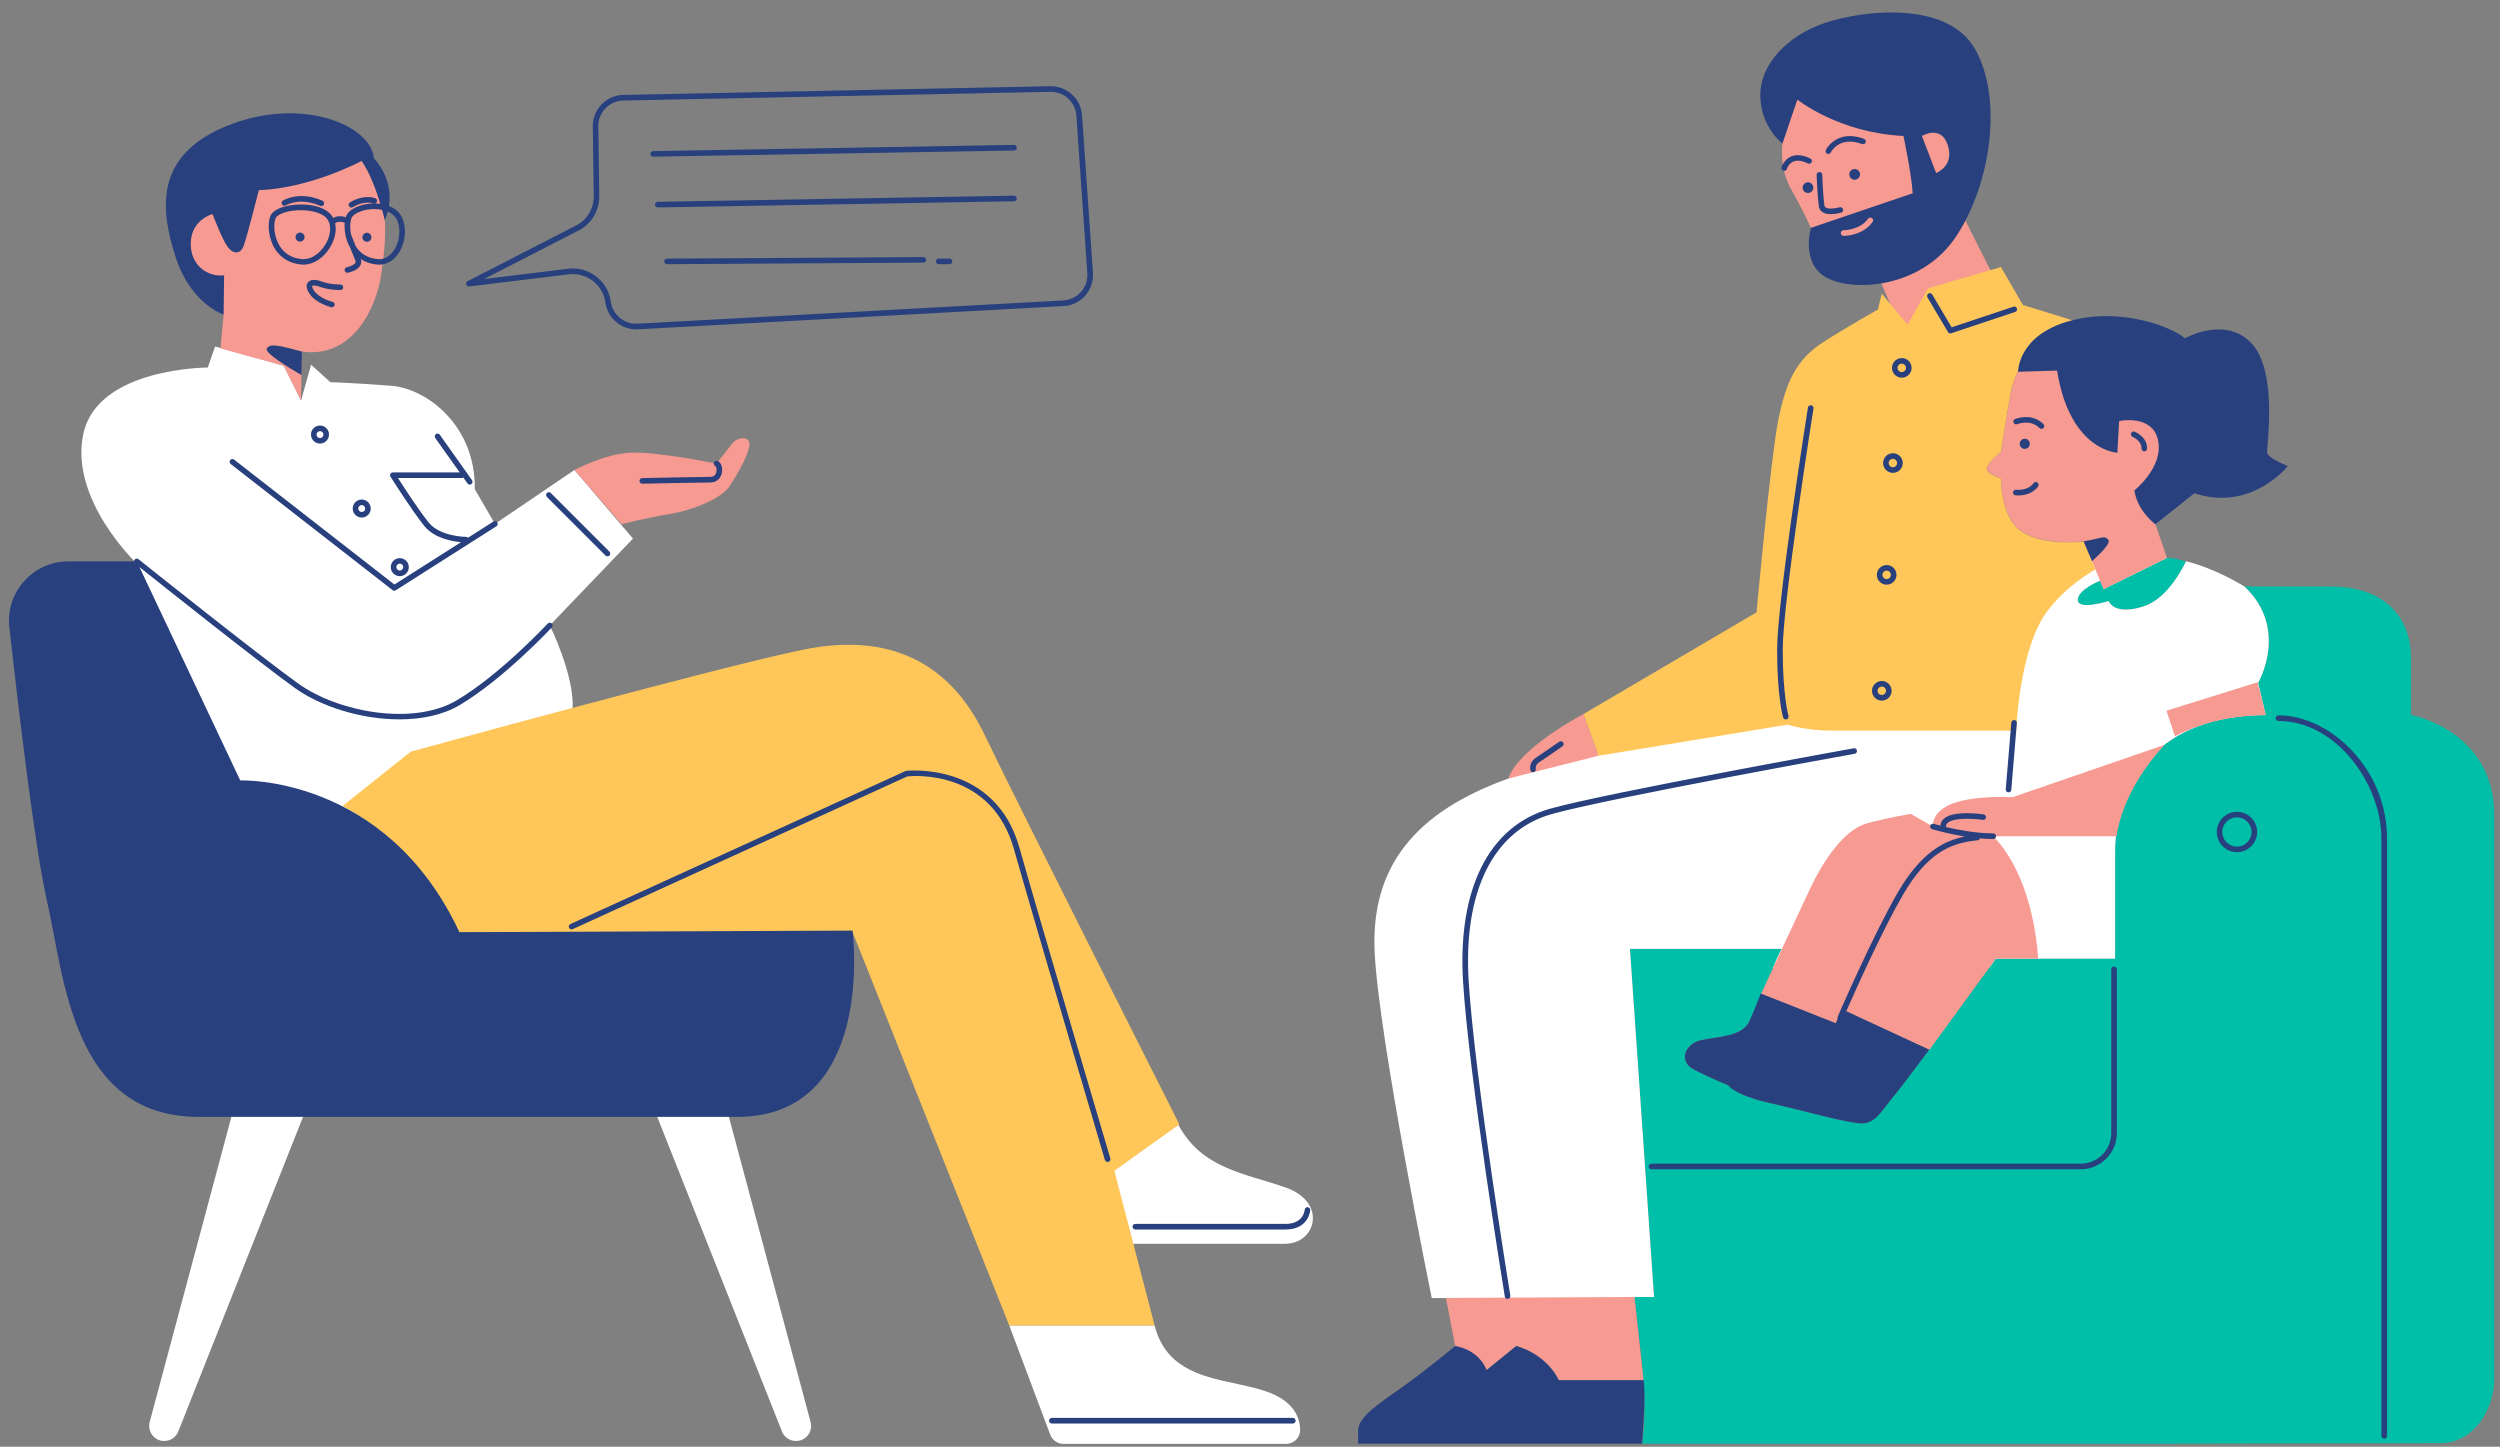 <svg xmlns="http://www.w3.org/2000/svg" xmlns:xlink="http://www.w3.org/1999/xlink" width="1080" zoomAndPan="magnify" viewBox="0 0 810 468.75" height="625" preserveAspectRatio="xMidYMid meet" version="1.0"><rect x="0" y="0" width="810" height="468.75" fill="#808080" stroke="none"/><defs><clipPath id="25b12fedc0"><path d="M 528 180 L 809 180 L 809 467.75 L 528 467.75 Z M 528 180 " clip-rule="nonzero"/></clipPath><clipPath id="bc40549faa"><path d="M 26 112 L 736 112 L 736 467.75 L 26 467.75 Z M 26 112 " clip-rule="nonzero"/></clipPath><clipPath id="8769bcb08d"><path d="M 2 4 L 774 4 L 774 467.75 L 2 467.75 Z M 2 4 " clip-rule="nonzero"/></clipPath></defs><g clip-path="url(#25b12fedc0)"><path fill="#00bfa8" d="M 808.133 264.105 C 808.133 291.664 808.133 438.027 808.133 446.918 C 808.133 455.812 802.109 467.578 790.621 467.578 C 779.145 467.578 531.996 468.066 531.996 468.066 C 531.996 468.066 533.457 459.773 532.484 447.551 C 531.512 435.348 529.547 420.203 529.547 420.203 L 535.895 420.203 L 528.086 307.406 L 577.473 307.457 C 577.473 307.457 569.051 326.074 566.762 330.941 C 564.473 335.828 556.715 335.828 551.262 336.961 C 545.809 338.113 543.797 343.844 548.684 346.441 C 553.566 349.02 559.879 351.602 559.879 351.602 C 559.879 351.602 561.895 354.766 573.367 357.348 C 584.844 359.926 598.605 363.953 603.199 363.953 C 607.789 363.953 609.512 359.926 614.105 354.473 C 618.699 349.02 646.645 310.559 646.645 310.559 L 685.289 310.559 C 685.289 310.559 685.289 299.648 685.289 276.41 C 685.289 253.168 699.637 231.633 734.074 231.633 L 731.609 221.227 C 731.609 221.227 741.832 203.797 727.195 190.02 C 727.195 190.02 735.227 190.02 755.027 190.02 C 774.828 190.02 781.141 202.352 781.141 212.691 C 781.141 223.031 781.141 231.633 781.141 231.633 C 781.141 231.633 808.133 236.551 808.133 264.105 Z M 683.195 194.727 C 683.195 194.727 684.703 199.527 694.328 196.527 C 701.73 194.207 706.34 185.93 708.223 181.953 C 704.699 180.703 702.102 180.734 702.102 180.734 L 681.586 190.863 L 680.5 188.102 C 680.5 188.102 673.051 191.023 673.215 194.434 C 673.359 197.855 683.195 194.727 683.195 194.727 Z M 683.195 194.727 " fill-opacity="1" fill-rule="nonzero"/></g><g clip-path="url(#bc40549faa)"><path fill="#ffffff" d="M 731.609 221.277 L 734.074 231.68 C 699.637 231.68 685.289 253.199 685.289 276.457 C 685.289 299.699 685.289 310.605 685.289 310.605 L 646.645 310.605 C 646.645 310.605 645.816 311.758 644.438 313.641 L 574.438 313.641 C 575.785 310.086 577.246 307.441 577.246 307.441 L 528.102 307.441 L 535.91 420.238 L 529.562 420.238 C 529.562 420.238 529.578 420.383 529.613 420.578 L 463.883 420.578 C 463.883 420.578 446.613 335.859 445.379 308.301 C 444.145 280.742 458.543 263.07 488.762 252.227 C 518.98 241.387 578.625 232.215 578.625 232.215 L 579.031 226.453 L 669.09 179.988 C 669.09 179.988 689.652 179.582 702.102 180.75 L 681.586 190.879 L 680.5 188.121 C 680.5 188.121 673.051 191.039 673.215 194.449 C 673.375 197.855 683.211 194.727 683.211 194.727 C 683.211 194.727 684.719 199.527 694.344 196.527 C 701.453 194.305 706.258 186.027 708.285 181.84 C 718.414 184.402 727.227 190.051 727.227 190.051 C 741.832 203.848 731.609 221.277 731.609 221.277 Z M 186.125 152.27 L 160.352 169.746 L 153.828 158.484 C 154.121 137.742 138.133 125.895 126.871 125 C 115.605 124.109 107.02 123.816 107.02 123.816 L 100.805 118.184 L 97.543 129.742 L 91.91 118.477 L 69.691 112.262 L 67.324 119.078 C 67.324 119.078 31.781 119.078 27.039 140.402 C 22.301 161.73 44.211 182.488 44.211 182.488 L 37.395 194.629 C 37.395 194.629 55.477 259.805 56.352 260.699 C 57.227 261.59 105.527 278.777 105.527 278.777 C 105.527 278.777 184.926 240.559 185.523 229.602 C 186.125 218.648 178.125 202.645 178.125 202.645 L 205.082 174.504 Z M 234.75 356.602 L 212.141 359.832 L 253.363 463.797 C 254.113 465.664 255.898 466.883 257.91 466.883 C 261.121 466.883 263.461 463.832 262.633 460.73 Z M 48.496 460.73 C 47.668 463.832 50.008 466.883 53.219 466.883 C 55.215 466.883 57.016 465.664 57.766 463.797 L 98.988 359.832 L 76.379 356.602 Z M 412.434 451.676 C 399.984 446.188 378.953 448.898 374.082 429.422 L 326.984 429.422 L 340.293 464.871 C 340.957 466.637 342.645 467.809 344.527 467.809 L 416.719 467.809 C 419.25 467.809 421.293 465.746 421.246 463.215 C 421.18 459.645 419.559 454.824 412.434 451.676 Z M 416.57 384.758 C 403.07 380.035 389.34 378.688 381.695 364.277 C 367.965 374.176 360.758 379.355 360.758 379.355 L 367.055 402.984 C 367.055 402.984 406.219 402.984 416.344 402.984 C 426.473 402.984 430.074 389.48 416.57 384.758 Z M 416.57 384.758 " fill-opacity="1" fill-rule="nonzero"/></g><path fill="#f79a91" d="M 648.367 146.391 C 648.367 146.391 650.07 135.18 651.434 127.695 C 652.797 120.215 657.293 109.664 673.879 107.297 C 688.16 105.25 706.094 105.137 712.977 128.719 C 719.438 150.824 698.352 169.859 698.352 169.859 L 702.086 180.734 L 681.57 190.863 L 675.098 175.379 C 675.098 175.379 662.289 177 655.148 172.23 C 648.008 167.477 648.348 154.879 648.348 154.879 C 648.348 154.879 645.281 154.199 643.934 152.496 C 642.586 150.824 648.367 146.391 648.367 146.391 Z M 632.719 260.309 C 625.578 263.035 626.262 267.793 626.262 267.793 L 619.121 263.719 C 619.121 263.719 612.32 264.738 604.836 266.785 C 597.355 268.828 590.555 279.363 586.82 287.188 C 583.09 295.008 570.574 322.016 570.574 322.016 L 594.824 331.574 L 596.656 326.98 L 625.125 340.16 L 646.645 310.605 L 660.359 310.605 C 660.02 304.828 657.941 283.484 645.816 270.941 L 685.758 270.941 C 688.309 254.176 701.422 241.289 701.422 241.289 L 652.098 258.281 C 652.098 258.281 639.859 257.598 632.719 260.309 Z M 731.398 221.066 L 701.922 230.27 L 704.699 238.578 C 704.699 238.578 716.125 231.68 734.074 231.68 C 732.762 225.789 731.398 221.066 731.398 221.066 Z M 580.25 61.152 C 584.211 68.23 586.742 73.828 586.742 73.828 L 600.602 84.086 L 616.977 82.023 L 608.359 89.102 L 618.875 113.234 L 647.668 93.062 L 635.09 68.066 C 635.09 68.066 642.668 38.238 637.848 31.859 C 633.027 25.48 604.738 9.105 593.543 12.887 C 582.328 16.684 577.508 33.238 577.508 33.238 L 577.508 42.555 L 577.555 46.465 C 577.539 46.449 576.289 54.094 580.25 61.152 Z M 513.074 231.324 C 513.074 231.324 491.941 242.375 488.746 252.227 L 517.992 244.844 Z M 468.473 420.531 L 471.477 436.109 C 471.477 436.109 477.465 438.203 481.668 443.902 L 491.262 436.109 C 491.262 436.109 502.055 439.715 505.039 447.195 L 532.5 447.195 L 529.562 420.223 Z M 237.332 143.602 C 235.465 145.875 232.168 150.207 232.168 150.207 C 232.168 150.207 211.93 146.066 203.668 146.699 C 195.41 147.316 186.125 152.285 186.125 152.285 L 201.398 169.828 C 201.398 169.828 209.449 167.766 217.09 166.516 C 224.734 165.285 233.824 161.355 236.293 157.641 C 238.773 153.922 241.664 148.973 242.688 145.047 C 243.727 141.117 239.18 141.328 237.332 143.602 Z M 110.363 45.656 C 92.867 34.863 62.68 42.734 57.879 64.32 C 53.074 85.902 72.453 101.938 72.453 101.938 L 71.43 112.879 L 91.895 118.492 L 97.527 129.758 L 97.82 113.902 C 114 116.238 122.02 100.188 123.625 88.242 C 125.246 76.281 127.859 56.445 110.363 45.656 Z M 110.363 45.656 " fill-opacity="1" fill-rule="nonzero"/><path fill="#ffc759" d="M 678.91 184.5 C 674.301 187.16 668.004 191.656 663.07 198.375 C 654.223 210.418 653.234 236.742 653.234 236.742 C 653.234 236.742 602.336 236.742 593.719 236.742 C 585.102 236.742 579.211 234.781 579.211 234.781 L 517.977 244.859 L 513.059 231.34 L 569.117 198.395 C 569.117 198.395 573.789 147.496 576.242 135.68 C 578.707 123.883 581.887 116.496 590.75 110.848 C 599.594 105.203 608.457 100.285 608.457 100.285 L 609.691 95.121 L 618.047 105.203 L 624.688 93.402 L 648.301 86.52 L 655.426 98.824 L 678.535 105.949 L 678.602 106.777 C 676.98 106.922 675.387 107.117 673.828 107.344 C 657.258 109.715 652.746 120.262 651.383 127.746 C 650.02 135.227 648.316 146.441 648.316 146.441 C 648.316 146.441 642.539 150.855 643.902 152.559 C 645.266 154.266 648.316 154.945 648.316 154.945 C 648.316 154.945 647.977 167.523 655.117 172.297 C 662.258 177.051 675.062 175.445 675.062 175.445 Z M 318.98 238.027 C 307.461 213.973 287.414 204.965 260.359 210.469 C 233.305 215.984 133.102 243.527 133.102 243.527 L 110.965 261.137 C 110.965 261.137 135.441 273.457 148.812 302.051 C 173.176 302.051 276.25 302.051 276.25 302.051 L 326.984 429.422 L 374.082 429.422 L 361.051 379.324 L 382.102 364.293 C 382.102 364.277 330.504 262.078 318.98 238.027 Z M 318.98 238.027 " fill-opacity="1" fill-rule="nonzero"/><g clip-path="url(#8769bcb08d)"><path fill="#28407e" d="M 710.965 159.816 L 698.336 169.879 C 698.336 169.879 692.527 165.609 691.535 158.906 C 691.535 158.906 701 151.406 699.23 142.742 C 697.461 134.059 686.602 136.426 686.602 136.426 L 686.02 146.684 C 686.02 146.684 670.633 146.102 666.492 120.066 L 653.867 120.457 C 653.867 120.457 653.672 108.82 670.242 104.082 C 686.812 99.344 703.578 105.852 707.914 109.602 C 707.914 109.602 721.125 102.102 729.613 111.367 C 738.102 120.637 734.352 144.898 734.547 146.668 C 734.742 148.438 741.25 151 741.25 151 C 741.25 151 729.516 165.918 710.965 159.816 Z M 657.664 143.797 C 657.664 142.887 656.934 142.156 656.027 142.156 C 655.117 142.156 654.387 142.887 654.387 143.797 C 654.387 144.703 655.117 145.434 656.027 145.434 C 656.934 145.434 657.664 144.703 657.664 143.797 Z M 661.445 138.961 C 661.676 138.961 661.918 138.879 662.078 138.699 C 662.438 138.344 662.438 137.773 662.078 137.418 C 658.266 133.602 653.121 135.68 652.895 135.762 C 652.438 135.957 652.211 136.477 652.406 136.945 C 652.602 137.402 653.137 137.629 653.59 137.434 C 653.77 137.367 657.844 135.746 660.797 138.684 C 660.992 138.879 661.219 138.961 661.445 138.961 Z M 660.344 157.59 C 660.637 157.184 660.523 156.617 660.117 156.324 C 659.711 156.051 659.141 156.148 658.867 156.551 C 657.098 159.102 653.281 158.68 653.234 158.68 C 652.73 158.613 652.293 158.969 652.227 159.473 C 652.164 159.977 652.52 160.414 653.023 160.48 C 653.07 160.48 653.398 160.527 653.898 160.527 C 655.426 160.527 658.543 160.188 660.344 157.59 Z M 693.84 145.289 C 693.824 145.793 694.215 146.215 694.703 146.23 C 694.719 146.23 694.734 146.23 694.734 146.23 C 695.223 146.23 695.609 145.855 695.645 145.371 C 695.789 141.605 691.812 139.934 691.648 139.867 C 691.18 139.672 690.66 139.902 690.48 140.355 C 690.285 140.809 690.516 141.344 690.969 141.539 C 691 141.539 693.938 142.805 693.84 145.289 Z M 570.348 31.469 C 569.941 21.277 578.738 11.684 591.141 7.48 C 603.523 3.277 630.902 0.082 639.895 15.871 C 648.887 31.664 645.281 59.043 633.906 76.426 C 622.512 93.809 599.727 94.621 591.547 89.816 C 583.348 85.012 586.742 73.828 586.742 73.828 L 619.719 62.629 C 619.312 56.234 616.719 44.047 616.719 44.047 C 595.73 43.043 582.344 32.266 582.344 32.266 L 577.539 46.449 C 577.539 46.449 570.754 41.66 570.348 31.469 Z M 606.508 70.648 C 606.102 70.371 605.535 70.453 605.242 70.875 C 602.68 74.543 597.387 74.609 597.324 74.609 C 596.82 74.609 596.414 75.016 596.414 75.516 C 596.414 76.02 596.82 76.426 597.324 76.426 C 597.582 76.426 603.605 76.379 606.719 71.914 C 607.027 71.508 606.914 70.941 606.508 70.648 Z M 622.707 44.062 L 627.301 56.059 C 627.301 56.059 633.289 53.867 631.098 47.066 C 628.906 40.266 622.707 44.062 622.707 44.062 Z M 599.172 56.496 C 599.172 57.453 599.953 58.234 600.91 58.234 C 601.867 58.234 602.645 57.453 602.645 56.496 C 602.645 55.539 601.867 54.758 600.91 54.758 C 599.953 54.758 599.172 55.539 599.172 56.496 Z M 584.047 60.797 C 584.047 61.754 584.824 62.535 585.785 62.535 C 586.742 62.535 587.52 61.754 587.52 60.797 C 587.52 59.84 586.742 59.059 585.785 59.059 C 584.824 59.078 584.047 59.84 584.047 60.797 Z M 591.105 66.605 C 590.684 63.801 590.395 56.676 590.395 56.609 C 590.375 56.105 589.973 55.699 589.453 55.75 C 588.949 55.766 588.559 56.188 588.574 56.691 C 588.59 56.984 588.867 63.977 589.305 66.883 C 589.418 67.68 589.84 68.328 590.508 68.75 C 591.254 69.234 592.242 69.383 593.215 69.383 C 594.773 69.383 596.25 68.977 596.512 68.91 C 597 68.781 597.273 68.277 597.145 67.793 C 597.016 67.305 596.512 67.027 596.023 67.16 C 594.789 67.516 592.453 67.84 591.496 67.207 C 591.27 67.062 591.141 66.883 591.105 66.605 Z M 604.465 46.141 C 604.641 45.672 604.398 45.152 603.93 44.973 C 595.035 41.695 591.594 48.527 591.562 48.594 C 591.352 49.047 591.527 49.582 591.969 49.793 C 592.098 49.859 592.227 49.891 592.355 49.891 C 592.699 49.891 593.004 49.711 593.168 49.387 C 593.281 49.16 595.977 43.965 603.297 46.66 C 603.766 46.84 604.301 46.613 604.465 46.141 Z M 586.562 51.352 C 584.129 50.168 582.02 49.957 580.266 50.719 C 577.961 51.742 577.246 54.109 577.215 54.207 C 577.086 54.68 577.344 55.18 577.832 55.328 C 577.91 55.359 578.008 55.359 578.09 55.359 C 578.48 55.359 578.836 55.102 578.949 54.711 C 578.949 54.695 579.469 53.023 581.012 52.355 C 582.246 51.82 583.836 52.016 585.766 52.957 C 586.207 53.184 586.758 52.988 586.984 52.535 C 587.195 52.113 587.016 51.578 586.562 51.352 Z M 496.699 250.184 C 496.762 250.184 496.828 250.184 496.875 250.164 C 497.363 250.07 497.672 249.598 497.59 249.109 C 497.559 248.98 497.395 247.812 498.645 247 C 500.496 245.816 505.996 241.969 506.242 241.809 C 506.648 241.516 506.746 240.965 506.469 240.543 C 506.176 240.137 505.609 240.039 505.203 240.312 C 505.152 240.348 499.488 244.289 497.672 245.477 C 495.32 246.984 495.805 249.371 495.82 249.469 C 495.918 249.891 496.293 250.184 496.699 250.184 Z M 505.039 447.195 C 505.039 447.195 501.484 438.965 491.262 436.109 L 481.668 443.902 C 481.668 443.902 479.559 437.473 471.477 436.109 C 471.477 436.109 462.047 443.949 454.711 449.16 C 447.359 454.367 440.023 458.945 440.023 463.539 C 440.023 468.133 440.023 468.133 440.023 468.133 L 531.996 468.133 C 531.996 468.133 533.441 451.043 532.484 447.195 C 529.078 447.195 505.039 447.195 505.039 447.195 Z M 487.562 420.09 C 487.625 420.531 488.016 420.855 488.453 420.855 C 488.504 420.855 488.551 420.855 488.598 420.84 C 489.086 420.758 489.426 420.285 489.348 419.801 C 489.234 419.086 477.676 348.195 475.844 317.844 C 474.09 288.793 483.859 269.09 502.688 263.781 C 520.605 258.719 600.129 244.371 600.926 244.227 C 601.414 244.145 601.738 243.672 601.656 243.172 C 601.559 242.684 601.09 242.359 600.602 242.441 C 599.805 242.586 520.199 256.949 502.184 262.031 C 482.48 267.598 472.223 287.965 474.023 317.941 C 475.875 348.406 487.445 419.379 487.562 420.09 Z M 684.965 313.168 C 684.461 313.168 684.055 313.574 684.055 314.078 L 684.055 367.117 C 684.055 372.586 679.609 377.035 674.137 377.035 L 535.066 377.035 C 534.562 377.035 534.156 377.441 534.156 377.941 C 534.156 378.445 534.562 378.852 535.066 378.852 L 674.137 378.852 C 680.598 378.852 685.871 373.594 685.871 367.117 L 685.871 314.078 C 685.855 313.574 685.449 313.168 684.965 313.168 Z M 738.215 231.777 C 737.711 231.777 737.305 232.184 737.305 232.688 C 737.305 233.188 737.711 233.594 738.215 233.594 C 757.008 233.594 771.582 254.094 771.582 271.734 L 771.582 465.242 C 771.582 465.746 771.988 466.152 772.492 466.152 C 772.992 466.152 773.398 465.746 773.398 465.242 L 773.398 271.734 C 773.398 248.867 754.816 231.777 738.215 231.777 Z M 731.316 269.559 C 731.316 273.164 728.379 276.102 724.773 276.102 C 721.172 276.102 718.234 273.164 718.234 269.559 C 718.234 265.957 721.172 263.02 724.773 263.02 C 728.379 263.02 731.316 265.957 731.316 269.559 Z M 729.5 269.559 C 729.5 266.949 727.371 264.82 724.758 264.82 C 722.145 264.82 720.02 266.949 720.02 269.559 C 720.02 272.172 722.145 274.301 724.758 274.301 C 727.387 274.301 729.5 272.172 729.5 269.559 Z M 651.66 234.113 L 649.859 255.75 C 649.809 256.25 650.184 256.691 650.688 256.723 C 650.719 256.723 650.734 256.723 650.766 256.723 C 651.238 256.723 651.629 256.367 651.66 255.895 L 653.461 234.262 C 653.512 233.758 653.137 233.32 652.633 233.285 C 652.164 233.238 651.707 233.613 651.66 234.113 Z M 640.723 272.254 C 641.094 272.223 641.387 271.961 641.5 271.637 C 642.93 271.77 644.371 271.832 645.816 271.832 C 646.32 271.832 646.727 271.426 646.727 270.922 C 646.727 270.422 646.32 270.016 645.816 270.016 C 640.25 270.016 634.262 268.848 630.465 267.953 C 630.48 267.887 630.512 267.809 630.512 267.727 C 630.512 267.273 630.691 266.898 631.066 266.574 C 633.176 264.758 639.992 265.277 642.441 265.648 C 642.945 265.715 643.398 265.371 643.465 264.887 C 643.547 264.398 643.188 263.93 642.703 263.863 C 641.711 263.719 632.996 262.516 629.879 265.211 C 629.164 265.828 628.777 266.621 628.727 267.516 C 627.379 267.176 626.57 266.93 626.535 266.914 C 626.066 266.77 625.547 267.043 625.398 267.516 C 625.254 267.984 625.531 268.504 626 268.652 C 626.277 268.734 630.855 270.113 636.613 271.02 C 629.668 272.434 622.348 276.395 615.012 288.938 C 607.012 302.637 595.539 329.125 595.426 329.383 C 595.328 329.609 595.328 329.855 595.406 330.066 L 594.824 331.543 L 570.48 321.902 C 569 325.699 567.59 329.203 566.777 330.957 C 564.488 335.844 556.73 335.844 551.277 336.98 C 545.824 338.133 543.812 343.859 548.699 346.457 C 553.582 349.039 559.898 351.617 559.898 351.617 C 559.898 351.617 561.91 354.781 573.383 357.363 C 584.859 359.945 598.621 363.969 603.215 363.969 C 607.809 363.969 609.527 359.945 614.121 354.492 C 615.695 352.625 620.027 346.848 625.043 340.094 L 598.184 327.648 C 601.219 320.766 610.078 300.996 616.605 289.848 C 624.441 276.41 631.91 273.098 640.723 272.254 Z M 683.164 175.039 C 681.914 173.172 680.516 174.566 675.113 175.379 L 677.805 181.84 C 680.793 179.129 683.812 176.027 683.164 175.039 Z M 586.805 131.316 C 586.32 131.234 585.848 131.574 585.766 132.062 C 585.363 134.625 575.785 195.211 575.785 210.434 C 575.785 225.723 577.652 232.199 577.734 232.461 C 577.848 232.848 578.203 233.109 578.594 233.109 C 578.676 233.109 578.773 233.094 578.852 233.074 C 579.324 232.93 579.602 232.426 579.469 231.957 C 579.453 231.891 577.605 225.414 577.605 210.434 C 577.605 195.34 587.473 132.969 587.57 132.336 C 587.648 131.852 587.309 131.379 586.805 131.316 Z M 626.051 95.43 C 625.789 94.992 625.238 94.863 624.816 95.105 C 624.395 95.367 624.246 95.918 624.492 96.34 L 631.145 107.586 C 631.309 107.863 631.617 108.023 631.926 108.023 C 632.023 108.023 632.121 108.008 632.219 107.977 L 652.926 101.078 C 653.398 100.918 653.656 100.414 653.492 99.941 C 653.332 99.473 652.828 99.211 652.34 99.375 L 632.332 106.047 Z M 613 119.191 C 613 117.438 614.43 116.012 616.184 116.012 C 617.934 116.012 619.363 117.438 619.363 119.191 C 619.363 120.945 617.934 122.371 616.184 122.371 C 614.43 122.371 613 120.945 613 119.191 Z M 614.801 119.191 C 614.801 119.953 615.418 120.555 616.164 120.555 C 616.914 120.555 617.527 119.938 617.527 119.191 C 617.527 118.43 616.914 117.828 616.164 117.828 C 615.418 117.828 614.801 118.43 614.801 119.191 Z M 611.281 183.07 C 613.035 183.07 614.461 184.5 614.461 186.254 C 614.461 188.004 613.035 189.434 611.281 189.434 C 609.527 189.434 608.098 188.004 608.098 186.254 C 608.098 184.5 609.527 183.07 611.281 183.07 Z M 609.918 186.254 C 609.918 187.016 610.535 187.617 611.281 187.617 C 612.043 187.617 612.645 187 612.645 186.254 C 612.645 185.508 612.027 184.891 611.281 184.891 C 610.535 184.891 609.918 185.508 609.918 186.254 Z M 609.707 220.645 C 611.457 220.645 612.887 222.07 612.887 223.824 C 612.887 225.578 611.457 227.008 609.707 227.008 C 607.953 227.008 606.523 225.578 606.523 223.824 C 606.523 222.07 607.953 220.645 609.707 220.645 Z M 608.344 223.809 C 608.344 224.57 608.961 225.172 609.707 225.172 C 610.453 225.172 611.07 224.555 611.07 223.809 C 611.07 223.047 610.453 222.445 609.707 222.445 C 608.961 222.445 608.344 223.062 608.344 223.809 Z M 613.309 146.848 C 615.062 146.848 616.488 148.273 616.488 150.027 C 616.488 151.781 615.062 153.211 613.309 153.211 C 611.555 153.211 610.129 151.781 610.129 150.027 C 610.129 148.273 611.555 146.848 613.309 146.848 Z M 611.93 150.027 C 611.93 150.789 612.547 151.391 613.293 151.391 C 614.039 151.391 614.656 150.773 614.656 150.027 C 614.656 149.266 614.039 148.664 613.293 148.664 C 612.547 148.664 611.93 149.266 611.93 150.027 Z M 148.828 302.035 C 125.07 250.945 77.84 252.859 77.84 252.859 L 45.188 183.738 C 52.262 189.387 83.844 214.508 95.547 222.914 C 104.004 228.984 117.148 233.074 129.418 233.074 C 136.625 233.074 143.539 231.664 148.992 228.418 C 163.242 219.93 178.645 203.441 178.789 203.277 C 179.129 202.906 179.113 202.336 178.742 201.996 C 178.367 201.656 177.801 201.672 177.457 202.043 C 177.312 202.207 162.09 218.52 148.066 226.859 C 133.914 235.281 109.586 230.77 96.602 221.457 C 83.488 212.043 45.266 181.496 44.879 181.188 C 44.488 180.879 43.922 180.945 43.613 181.336 C 43.48 181.496 43.434 181.707 43.434 181.902 L 22.105 181.902 C 10.664 181.902 1.754 191.852 3.02 203.23 C 6.055 230.348 11.43 275.613 15.242 292.008 C 20.824 316.043 23.066 361.875 64.418 361.875 C 105.773 361.875 193.527 361.875 238.789 361.875 C 284.055 361.875 276.234 301.516 276.234 301.516 Z M 358.875 376.48 C 358.957 376.48 359.055 376.465 359.133 376.449 C 359.605 376.305 359.883 375.801 359.75 375.328 C 359.539 374.598 337.953 301.695 330.262 274.559 C 322.359 246.691 293.941 249.711 293.648 249.742 C 293.551 249.762 293.469 249.777 293.371 249.824 L 184.812 299.391 C 184.355 299.602 184.16 300.137 184.355 300.59 C 184.566 301.047 185.102 301.242 185.559 301.047 L 293.988 251.547 C 296.309 251.316 321.238 249.402 328.508 275.078 C 336.203 302.215 357.789 375.137 358 375.867 C 358.129 376.238 358.484 376.48 358.875 376.48 Z M 56.969 83.484 C 52.117 68.488 49.469 50.41 73.734 40.703 C 97.996 31 120.266 40.703 121.141 51.285 C 121.141 51.285 127.52 57.535 126.027 66.738 C 127.391 67.258 128.625 68.082 129.516 69.27 C 131.738 72.223 131.773 77.418 129.582 81.328 C 127.988 84.168 125.57 85.758 122.844 85.758 C 122.633 85.758 122.422 85.742 122.211 85.727 C 120.184 85.547 118.398 84.93 116.871 83.926 C 117.117 84.637 117.082 85.336 116.758 85.969 C 116.062 87.332 114.211 88.016 112.766 88.355 C 112.703 88.371 112.621 88.371 112.555 88.371 C 112.148 88.371 111.777 88.094 111.68 87.672 C 111.566 87.188 111.875 86.699 112.359 86.586 C 113.82 86.246 114.859 85.691 115.152 85.141 C 115.234 84.996 115.297 84.785 115.137 84.41 C 114.812 83.617 114.145 81.945 113.512 80.371 C 111.973 77.758 111.469 74.625 111.695 72.191 C 109.812 71.461 108.855 72.109 108.578 72.367 C 109.066 74.559 108.613 77.156 107.199 79.703 C 105.121 83.438 101.684 85.742 98.289 85.742 C 98.078 85.742 97.852 85.727 97.641 85.711 C 93.988 85.387 91.066 83.68 89.184 80.793 C 86.93 77.336 86.652 72.742 87.512 70.195 C 88.113 68.41 90.531 67.078 94.117 66.508 C 98.793 65.777 104.961 66.492 107.477 69.852 C 107.652 70.098 107.801 70.355 107.945 70.617 C 108.742 70.129 110.09 69.754 112.051 70.406 C 112.07 70.34 112.086 70.273 112.102 70.211 C 112.914 67.84 116.125 66.543 118.867 66.105 C 120.184 65.895 121.711 65.844 123.219 66.039 C 121.938 61.805 119.844 55.977 117.164 52.145 C 117.164 52.145 100.855 60.961 83.863 61.625 C 83.863 61.625 80.113 76.395 79.008 79.492 C 77.906 82.578 75.488 82.367 73.719 79.934 C 71.949 77.512 68.863 69.352 68.863 69.352 C 68.863 69.352 62.031 71.117 61.805 78.617 C 61.578 86.113 67.535 89.863 72.613 89.199 L 72.453 101.922 C 72.453 101.938 61.82 98.48 56.969 83.484 Z M 106.031 70.973 C 104.082 68.375 98.582 67.68 94.41 68.328 C 91.684 68.766 89.605 69.754 89.234 70.809 C 88.602 72.645 88.648 76.668 90.711 79.836 C 92.301 82.285 94.688 83.664 97.805 83.941 C 101.324 84.25 104.215 81.391 105.641 78.844 C 107.266 75.922 107.41 72.824 106.031 70.973 Z M 125.621 68.539 C 125.379 69.445 125.086 70.387 124.664 71.348 C 124.664 71.348 124.355 70 123.785 67.969 C 122.211 67.66 120.559 67.68 119.16 67.906 C 116.402 68.344 114.262 69.512 113.82 70.809 C 113.414 71.996 113.301 74.074 113.805 76.266 L 113.855 76.246 C 113.855 76.246 114.488 77.855 115.184 79.641 C 115.234 79.703 115.25 79.77 115.297 79.852 C 116.891 82.301 119.273 83.68 122.391 83.957 C 125.426 84.215 127.227 81.895 128.023 80.469 C 129.84 77.188 129.871 72.758 128.086 70.371 C 127.438 69.527 126.578 68.961 125.621 68.539 Z M 97.219 75.355 C 96.406 75.355 95.758 76.004 95.758 76.816 C 95.758 77.629 96.406 78.277 97.219 78.277 C 98.031 78.277 98.68 77.629 98.68 76.816 C 98.68 76.004 98.016 75.355 97.219 75.355 Z M 118.887 75.418 C 118.074 75.418 117.426 76.07 117.426 76.879 C 117.426 77.691 118.074 78.34 118.887 78.34 C 119.695 78.34 120.348 77.691 120.348 76.879 C 120.348 76.086 119.695 75.418 118.887 75.418 Z M 103.582 92.898 C 106.664 94.066 110.168 93.969 110.332 93.969 C 110.836 93.953 111.227 93.531 111.207 93.047 C 111.191 92.543 110.754 92.152 110.285 92.168 C 110.234 92.168 106.973 92.25 104.23 91.211 C 102.168 90.434 100.547 90.531 99.766 91.504 C 99.281 92.121 98.988 93.258 100.301 95.203 C 102.395 98.305 107.137 99.488 107.328 99.539 C 107.395 99.555 107.477 99.57 107.539 99.57 C 107.945 99.57 108.32 99.293 108.418 98.887 C 108.531 98.402 108.238 97.914 107.75 97.801 C 107.703 97.785 103.5 96.73 101.777 94.215 C 101.066 93.176 101.113 92.703 101.164 92.656 C 101.293 92.492 102.07 92.332 103.582 92.898 Z M 92.609 66.527 C 92.656 66.492 97.152 63.766 103.742 66.688 C 103.855 66.738 103.988 66.77 104.117 66.77 C 104.457 66.77 104.797 66.574 104.945 66.234 C 105.137 65.777 104.945 65.242 104.488 65.031 C 97.023 61.723 91.879 64.855 91.668 64.984 C 91.246 65.242 91.117 65.812 91.375 66.234 C 91.621 66.656 92.188 66.785 92.609 66.527 Z M 113.855 67.273 C 114.031 67.273 114.211 67.223 114.355 67.109 C 114.391 67.094 117.602 64.918 121.012 65.91 C 121.5 66.039 121.984 65.777 122.133 65.293 C 122.277 64.805 122 64.32 121.516 64.172 C 117.293 62.957 113.496 65.504 113.336 65.617 C 112.93 65.895 112.816 66.461 113.109 66.867 C 113.285 67.125 113.578 67.273 113.855 67.273 Z M 97.836 113.902 C 90.336 111.922 87.465 111.109 86.426 112.961 C 85.664 114.34 93.617 119.176 97.688 121.527 Z M 148.941 153.062 L 127.293 153.062 C 126.969 153.062 126.66 153.242 126.496 153.535 C 126.336 153.824 126.352 154.184 126.531 154.457 C 126.805 154.914 133.492 165.48 137.5 170.445 C 140.699 174.406 146.523 175.41 149.363 175.672 L 127.797 189.387 L 75.844 148.906 C 75.453 148.602 74.887 148.664 74.578 149.07 C 74.27 149.461 74.336 150.027 74.742 150.336 L 127.195 191.203 C 127.355 191.332 127.551 191.398 127.746 191.398 C 127.91 191.398 128.086 191.348 128.234 191.25 L 160.84 170.512 C 161.262 170.234 161.391 169.684 161.113 169.262 C 160.84 168.84 160.289 168.707 159.867 168.984 L 151.652 174.211 C 151.492 174.047 151.262 173.949 151.02 173.949 C 150.938 173.949 142.613 173.887 138.914 169.309 C 135.812 165.48 130.93 157.98 128.949 154.879 L 149.609 154.879 C 149.805 154.879 149.965 154.816 150.113 154.703 L 151.477 156.633 C 151.652 156.879 151.93 157.008 152.203 157.008 C 152.383 157.008 152.562 156.957 152.723 156.844 C 153.129 156.551 153.227 155.984 152.934 155.578 L 142.5 140.859 C 142.207 140.453 141.641 140.355 141.234 140.648 C 140.828 140.938 140.73 141.508 141.023 141.914 Z M 103.68 137.871 C 105.285 137.871 106.598 139.188 106.598 140.793 C 106.598 142.398 105.285 143.715 103.68 143.715 C 102.07 143.715 100.758 142.398 100.758 140.793 C 100.742 139.188 102.055 137.871 103.68 137.871 Z M 103.68 139.691 C 103.062 139.691 102.559 140.191 102.559 140.809 C 102.559 141.426 103.062 141.93 103.68 141.93 C 104.293 141.93 104.797 141.426 104.797 140.809 C 104.781 140.176 104.277 139.691 103.68 139.691 Z M 129.531 186.676 C 127.926 186.676 126.609 185.359 126.609 183.754 C 126.609 182.148 127.926 180.832 129.531 180.832 C 131.141 180.832 132.453 182.148 132.453 183.754 C 132.469 185.359 131.156 186.676 129.531 186.676 Z M 129.531 184.855 C 130.148 184.855 130.652 184.355 130.652 183.738 C 130.652 183.121 130.148 182.617 129.531 182.617 C 128.914 182.617 128.414 183.121 128.414 183.738 C 128.43 184.371 128.93 184.855 129.531 184.855 Z M 117.199 167.688 C 115.59 167.688 114.277 166.371 114.277 164.766 C 114.277 163.156 115.59 161.844 117.199 161.844 C 118.805 161.844 120.117 163.156 120.117 164.766 C 120.117 166.371 118.805 167.688 117.199 167.688 Z M 117.199 165.883 C 117.812 165.883 118.316 165.383 118.316 164.766 C 118.316 164.148 117.812 163.645 117.199 163.645 C 116.582 163.645 116.078 164.148 116.078 164.766 C 116.094 165.383 116.582 165.883 117.199 165.883 Z M 177.199 159.734 C 176.84 160.09 176.84 160.66 177.199 161.016 L 196.188 180.004 C 196.367 180.184 196.594 180.266 196.82 180.266 C 197.047 180.266 197.293 180.184 197.453 180.004 C 197.812 179.648 197.812 179.078 197.453 178.723 L 178.465 159.734 C 178.125 159.375 177.555 159.375 177.199 159.734 Z M 151.051 92.168 C 150.922 91.746 151.117 91.293 151.508 91.098 L 186.598 73.098 C 190.215 71.25 192.422 67.566 192.375 63.508 L 192.066 40.965 C 191.984 35.445 196.414 30.867 201.934 30.754 L 340.324 27.93 C 345.68 27.898 350.207 31.941 350.582 37.312 L 354.121 88.402 C 354.312 91.113 353.422 93.727 351.621 95.773 C 349.82 97.816 347.336 99.02 344.625 99.164 L 206.672 106.695 C 206.492 106.711 206.316 106.711 206.121 106.711 C 201.137 106.711 196.805 102.977 196.141 97.996 C 195.359 92.266 190.07 88.176 184.324 88.875 L 152.043 92.816 C 151.59 92.867 151.184 92.59 151.051 92.168 Z M 156.863 90.398 L 184.098 87.074 C 184.602 87.008 185.102 86.977 185.59 86.977 C 191.707 86.977 197.082 91.535 197.906 97.734 C 198.477 101.973 202.289 105.121 206.543 104.875 L 344.496 97.348 C 346.719 97.215 348.766 96.242 350.242 94.57 C 351.719 92.898 352.449 90.758 352.285 88.535 L 348.746 37.441 C 348.438 33.043 344.691 29.621 340.34 29.75 L 201.949 32.574 C 197.422 32.672 193.785 36.418 193.852 40.949 L 194.16 63.492 C 194.223 68.246 191.645 72.547 187.406 74.723 Z M 211.637 50.766 C 211.637 50.766 211.656 50.766 211.637 50.766 L 328.559 48.77 C 329.062 48.754 329.449 48.348 329.449 47.844 C 329.434 47.344 329.027 46.953 328.523 46.953 L 211.621 48.949 C 211.117 48.965 210.73 49.371 210.73 49.875 C 210.746 50.379 211.152 50.766 211.637 50.766 Z M 328.523 63.395 L 213.117 65.391 C 212.613 65.406 212.223 65.812 212.223 66.316 C 212.238 66.801 212.629 67.207 213.133 67.207 C 213.133 67.207 213.148 67.207 213.148 67.207 L 328.559 65.211 C 329.062 65.195 329.449 64.789 329.449 64.285 C 329.434 63.781 329.012 63.41 328.523 63.395 Z M 299.184 83.293 L 216.102 83.793 C 215.598 83.793 215.191 84.199 215.207 84.703 C 215.207 85.207 215.613 85.598 216.117 85.598 L 299.184 85.094 C 299.684 85.094 300.09 84.688 300.074 84.184 C 300.09 83.68 299.684 83.293 299.184 83.293 Z M 307.637 83.777 L 304.148 83.777 C 303.645 83.777 303.238 84.184 303.238 84.688 C 303.238 85.191 303.645 85.598 304.148 85.598 L 307.637 85.598 C 308.141 85.598 308.547 85.191 308.547 84.688 C 308.547 84.184 308.141 83.777 307.637 83.777 Z M 230.141 154.508 C 226.684 154.508 208.262 154.898 208.086 154.898 C 207.582 154.914 207.191 155.32 207.191 155.82 C 207.207 156.309 207.598 156.715 208.102 156.715 C 208.102 156.715 208.117 156.715 208.117 156.715 C 208.297 156.715 226.699 156.324 230.141 156.324 C 232.07 156.324 233.516 155.125 233.891 153.176 C 234.18 151.715 233.793 149.883 232.512 149.363 C 232.039 149.168 231.52 149.395 231.324 149.867 C 231.129 150.336 231.359 150.855 231.828 151.051 C 232.023 151.164 232.332 152.023 232.09 153 C 231.91 153.68 231.422 154.508 230.141 154.508 Z M 418.875 459.398 L 340.797 459.398 C 340.293 459.398 339.887 459.805 339.887 460.309 C 339.887 460.812 340.293 461.219 340.797 461.219 L 418.875 461.219 C 419.379 461.219 419.785 460.812 419.785 460.309 C 419.785 459.805 419.379 459.398 418.875 459.398 Z M 423.68 391.137 C 423.145 391.09 422.754 391.477 422.723 391.98 C 422.707 392.176 422.316 396.543 416.523 396.543 L 367.852 396.543 C 367.348 396.543 366.941 396.949 366.941 397.449 C 366.941 397.953 367.348 398.359 367.852 398.359 L 416.523 398.359 C 424.055 398.359 424.523 392.16 424.523 392.094 C 424.539 391.594 424.168 391.172 423.68 391.137 Z M 423.68 391.137 " fill-opacity="1" fill-rule="nonzero"/></g></svg>